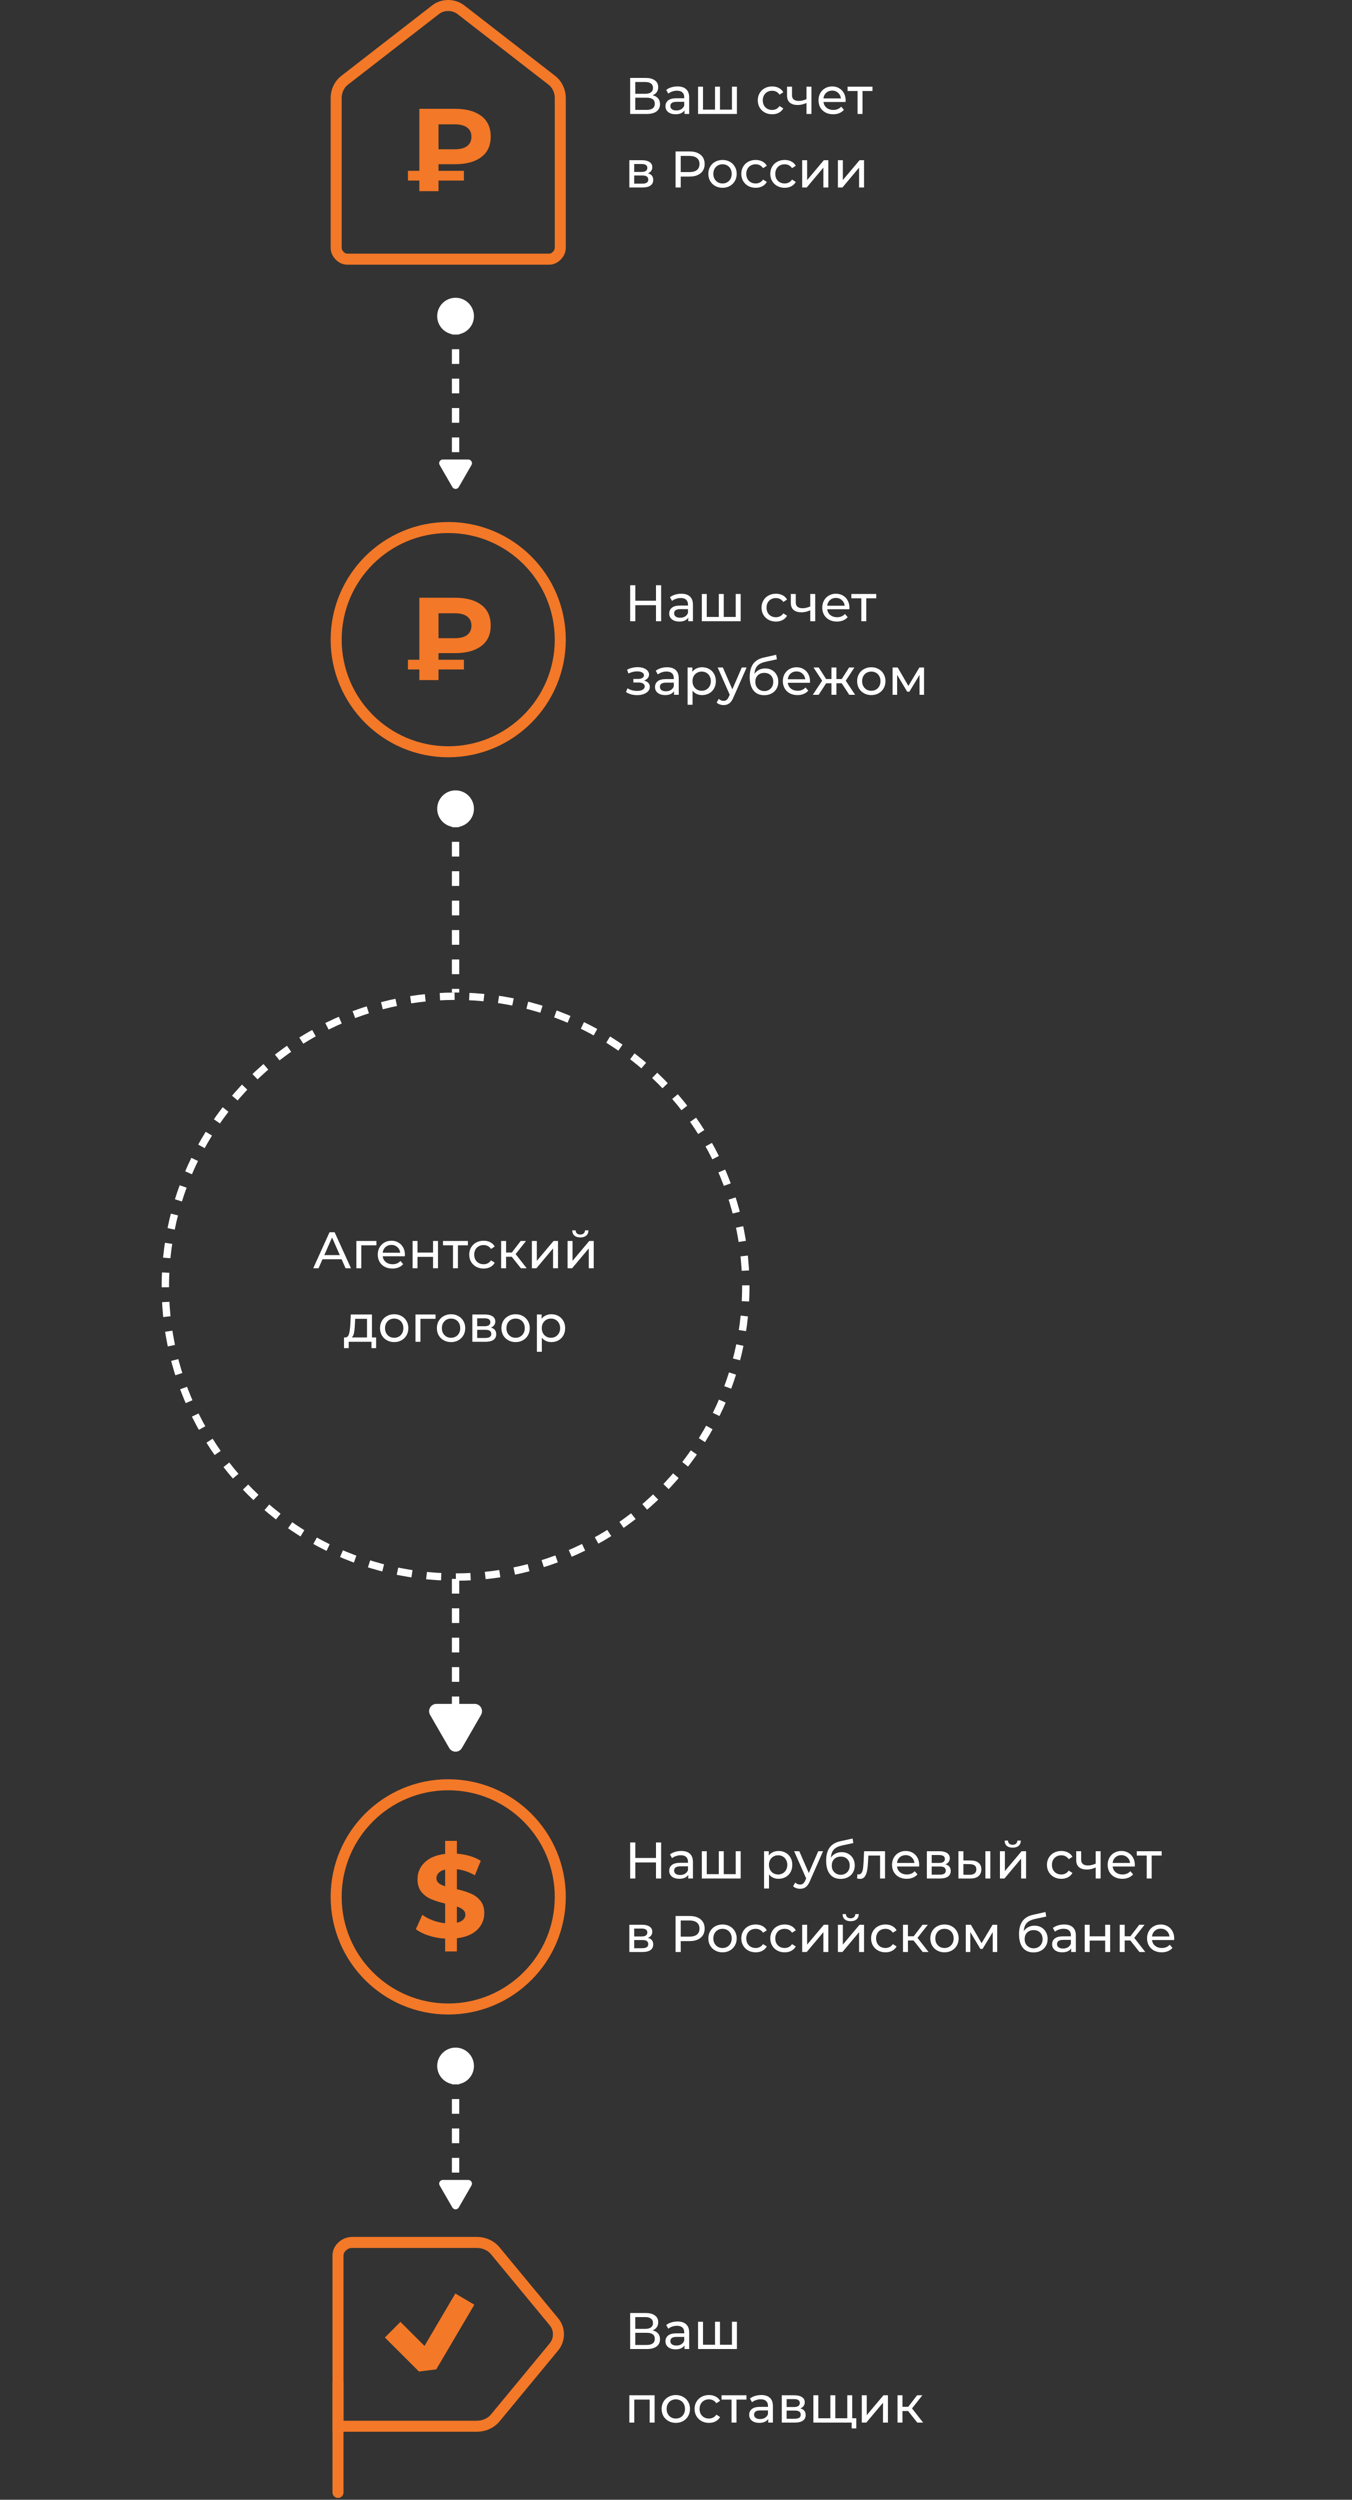 <svg width="368" height="680" viewBox="0 0 368 680" fill="none" xmlns="http://www.w3.org/2000/svg">
<rect x="0" y="0" width="368" height="680" fill="#333333" stroke="none"/>
<path d="M119.358 177.672V179.464H126.27V182.12H119.358V185H114.142V182.12H111.038V179.464H114.142V162.6H123.838C126.889 162.6 129.267 163.24 130.974 164.52C132.702 165.8 133.566 167.677 133.566 170.152C133.566 172.605 132.702 174.472 130.974 175.752C129.267 177.032 126.889 177.672 123.838 177.672H119.358ZM128.318 170.184C128.318 169.096 127.923 168.264 127.134 167.688C126.366 167.112 125.257 166.824 123.806 166.824H119.358V173.608H123.806C125.257 173.608 126.366 173.32 127.134 172.744C127.923 172.147 128.318 171.293 128.318 170.184Z" fill="#F37827"/>
<circle cx="122" cy="174" r="30.5" stroke="#F37827" stroke-width="3"/>
<path d="M179.954 159.2V169H178.554V164.632H172.926V169H171.526V159.2H172.926V163.414H178.554V159.2H179.954ZM185.432 161.51C186.459 161.51 187.243 161.762 187.784 162.266C188.335 162.77 188.61 163.521 188.61 164.52V169H187.336V168.02C187.112 168.365 186.79 168.631 186.37 168.818C185.96 168.995 185.47 169.084 184.9 169.084C184.07 169.084 183.402 168.883 182.898 168.482C182.404 168.081 182.156 167.553 182.156 166.9C182.156 166.247 182.394 165.724 182.87 165.332C183.346 164.931 184.102 164.73 185.138 164.73H187.266V164.464C187.266 163.885 187.098 163.442 186.762 163.134C186.426 162.826 185.932 162.672 185.278 162.672C184.84 162.672 184.41 162.747 183.99 162.896C183.57 163.036 183.216 163.227 182.926 163.47L182.366 162.462C182.749 162.154 183.206 161.921 183.738 161.762C184.27 161.594 184.835 161.51 185.432 161.51ZM185.124 168.048C185.638 168.048 186.081 167.936 186.454 167.712C186.828 167.479 187.098 167.152 187.266 166.732V165.696H185.194C184.056 165.696 183.486 166.079 183.486 166.844C183.486 167.217 183.631 167.511 183.92 167.726C184.21 167.941 184.611 168.048 185.124 168.048ZM201.601 161.58V169H191.031V161.58H192.375V167.824H195.651V161.58H196.995V167.824H200.257V161.58H201.601ZM211.204 169.084C210.448 169.084 209.771 168.921 209.174 168.594C208.586 168.267 208.124 167.819 207.788 167.25C207.452 166.671 207.284 166.018 207.284 165.29C207.284 164.562 207.452 163.913 207.788 163.344C208.124 162.765 208.586 162.317 209.174 162C209.771 161.673 210.448 161.51 211.204 161.51C211.876 161.51 212.473 161.645 212.996 161.916C213.528 162.187 213.939 162.579 214.228 163.092L213.206 163.75C212.973 163.395 212.683 163.129 212.338 162.952C211.993 162.775 211.61 162.686 211.19 162.686C210.705 162.686 210.266 162.793 209.874 163.008C209.491 163.223 209.188 163.531 208.964 163.932C208.749 164.324 208.642 164.777 208.642 165.29C208.642 165.813 208.749 166.275 208.964 166.676C209.188 167.068 209.491 167.371 209.874 167.586C210.266 167.801 210.705 167.908 211.19 167.908C211.61 167.908 211.993 167.819 212.338 167.642C212.683 167.465 212.973 167.199 213.206 166.844L214.228 167.488C213.939 168.001 213.528 168.398 212.996 168.678C212.473 168.949 211.876 169.084 211.204 169.084ZM221.89 161.58V169H220.546V166.004C219.743 166.377 218.945 166.564 218.152 166.564C217.228 166.564 216.514 166.349 216.01 165.92C215.506 165.491 215.254 164.847 215.254 163.988V161.58H216.598V163.904C216.598 164.417 216.757 164.805 217.074 165.066C217.401 165.327 217.853 165.458 218.432 165.458C219.085 165.458 219.79 165.295 220.546 164.968V161.58H221.89ZM231.205 165.332C231.205 165.435 231.196 165.57 231.177 165.738H225.157C225.241 166.391 225.526 166.919 226.011 167.32C226.506 167.712 227.117 167.908 227.845 167.908C228.732 167.908 229.446 167.609 229.987 167.012L230.729 167.88C230.393 168.272 229.973 168.571 229.469 168.776C228.975 168.981 228.419 169.084 227.803 169.084C227.019 169.084 226.324 168.925 225.717 168.608C225.111 168.281 224.639 167.829 224.303 167.25C223.977 166.671 223.813 166.018 223.813 165.29C223.813 164.571 223.972 163.923 224.289 163.344C224.616 162.765 225.059 162.317 225.619 162C226.189 161.673 226.828 161.51 227.537 161.51C228.247 161.51 228.877 161.673 229.427 162C229.987 162.317 230.421 162.765 230.729 163.344C231.047 163.923 231.205 164.585 231.205 165.332ZM227.537 162.644C226.893 162.644 226.352 162.84 225.913 163.232C225.484 163.624 225.232 164.137 225.157 164.772H229.917C229.843 164.147 229.586 163.638 229.147 163.246C228.718 162.845 228.181 162.644 227.537 162.644ZM238.506 162.756H235.79V169H234.446V162.756H231.73V161.58H238.506V162.756ZM175.32 185.136C175.815 185.267 176.197 185.477 176.468 185.766C176.739 186.055 176.874 186.415 176.874 186.844C176.874 187.283 176.725 187.675 176.426 188.02C176.127 188.356 175.712 188.622 175.18 188.818C174.657 189.005 174.069 189.098 173.416 189.098C172.865 189.098 172.324 189.028 171.792 188.888C171.269 188.739 170.803 188.529 170.392 188.258L170.798 187.236C171.153 187.46 171.559 187.637 172.016 187.768C172.473 187.889 172.935 187.95 173.402 187.95C174.037 187.95 174.541 187.843 174.914 187.628C175.297 187.404 175.488 187.105 175.488 186.732C175.488 186.387 175.334 186.121 175.026 185.934C174.727 185.747 174.303 185.654 173.752 185.654H172.394V184.688H173.654C174.158 184.688 174.555 184.599 174.844 184.422C175.133 184.245 175.278 184.002 175.278 183.694C175.278 183.358 175.105 183.097 174.76 182.91C174.424 182.723 173.967 182.63 173.388 182.63C172.651 182.63 171.871 182.821 171.05 183.204L170.686 182.168C171.591 181.711 172.539 181.482 173.528 181.482C174.125 181.482 174.662 181.566 175.138 181.734C175.614 181.902 175.987 182.14 176.258 182.448C176.529 182.756 176.664 183.106 176.664 183.498C176.664 183.862 176.543 184.189 176.3 184.478C176.057 184.767 175.731 184.987 175.32 185.136ZM181.563 181.51C182.59 181.51 183.374 181.762 183.915 182.266C184.466 182.77 184.741 183.521 184.741 184.52V189H183.467V188.02C183.243 188.365 182.921 188.631 182.501 188.818C182.091 188.995 181.601 189.084 181.031 189.084C180.201 189.084 179.533 188.883 179.029 188.482C178.535 188.081 178.287 187.553 178.287 186.9C178.287 186.247 178.525 185.724 179.001 185.332C179.477 184.931 180.233 184.73 181.269 184.73H183.397V184.464C183.397 183.885 183.229 183.442 182.893 183.134C182.557 182.826 182.063 182.672 181.409 182.672C180.971 182.672 180.541 182.747 180.121 182.896C179.701 183.036 179.347 183.227 179.057 183.47L178.497 182.462C178.88 182.154 179.337 181.921 179.869 181.762C180.401 181.594 180.966 181.51 181.563 181.51ZM181.255 188.048C181.769 188.048 182.212 187.936 182.585 187.712C182.959 187.479 183.229 187.152 183.397 186.732V185.696H181.325C180.187 185.696 179.617 186.079 179.617 186.844C179.617 187.217 179.762 187.511 180.051 187.726C180.341 187.941 180.742 188.048 181.255 188.048ZM191.095 181.51C191.814 181.51 192.458 181.669 193.027 181.986C193.597 182.303 194.04 182.747 194.357 183.316C194.684 183.885 194.847 184.543 194.847 185.29C194.847 186.037 194.684 186.699 194.357 187.278C194.04 187.847 193.597 188.291 193.027 188.608C192.458 188.925 191.814 189.084 191.095 189.084C190.563 189.084 190.073 188.981 189.625 188.776C189.187 188.571 188.813 188.272 188.505 187.88V191.716H187.161V181.58H188.449V182.756C188.748 182.345 189.126 182.037 189.583 181.832C190.041 181.617 190.545 181.51 191.095 181.51ZM190.983 187.908C191.459 187.908 191.884 187.801 192.257 187.586C192.64 187.362 192.939 187.054 193.153 186.662C193.377 186.261 193.489 185.803 193.489 185.29C193.489 184.777 193.377 184.324 193.153 183.932C192.939 183.531 192.64 183.223 192.257 183.008C191.884 182.793 191.459 182.686 190.983 182.686C190.517 182.686 190.092 182.798 189.709 183.022C189.336 183.237 189.037 183.54 188.813 183.932C188.599 184.324 188.491 184.777 188.491 185.29C188.491 185.803 188.599 186.261 188.813 186.662C189.028 187.054 189.327 187.362 189.709 187.586C190.092 187.801 190.517 187.908 190.983 187.908ZM203.217 181.58L199.619 189.742C199.302 190.498 198.928 191.03 198.499 191.338C198.079 191.646 197.57 191.8 196.973 191.8C196.609 191.8 196.254 191.739 195.909 191.618C195.573 191.506 195.293 191.338 195.069 191.114L195.643 190.106C196.026 190.47 196.469 190.652 196.973 190.652C197.3 190.652 197.57 190.563 197.785 190.386C198.009 190.218 198.21 189.924 198.387 189.504L198.625 188.986L195.349 181.58H196.749L199.339 187.516L201.901 181.58H203.217ZM208.277 181.832C208.968 181.832 209.584 181.986 210.125 182.294C210.667 182.602 211.087 183.031 211.385 183.582C211.693 184.123 211.847 184.744 211.847 185.444C211.847 186.163 211.684 186.802 211.357 187.362C211.04 187.913 210.587 188.342 209.999 188.65C209.421 188.958 208.758 189.112 208.011 189.112C206.751 189.112 205.776 188.683 205.085 187.824C204.404 186.956 204.063 185.738 204.063 184.17C204.063 182.649 204.376 181.459 205.001 180.6C205.627 179.732 206.583 179.158 207.871 178.878L211.259 178.122L211.455 179.354L208.333 180.026C207.363 180.241 206.639 180.605 206.163 181.118C205.687 181.631 205.417 182.369 205.351 183.33C205.669 182.854 206.079 182.485 206.583 182.224C207.087 181.963 207.652 181.832 208.277 181.832ZM208.039 187.992C208.515 187.992 208.935 187.885 209.299 187.67C209.673 187.455 209.962 187.161 210.167 186.788C210.373 186.405 210.475 185.971 210.475 185.486C210.475 184.749 210.251 184.156 209.803 183.708C209.355 183.26 208.767 183.036 208.039 183.036C207.311 183.036 206.719 183.26 206.261 183.708C205.813 184.156 205.589 184.749 205.589 185.486C205.589 185.971 205.692 186.405 205.897 186.788C206.112 187.161 206.406 187.455 206.779 187.67C207.153 187.885 207.573 187.992 208.039 187.992ZM220.473 185.332C220.473 185.435 220.464 185.57 220.445 185.738H214.425C214.509 186.391 214.794 186.919 215.279 187.32C215.774 187.712 216.385 187.908 217.113 187.908C218 187.908 218.714 187.609 219.255 187.012L219.997 187.88C219.661 188.272 219.241 188.571 218.737 188.776C218.242 188.981 217.687 189.084 217.071 189.084C216.287 189.084 215.592 188.925 214.985 188.608C214.378 188.281 213.907 187.829 213.571 187.25C213.244 186.671 213.081 186.018 213.081 185.29C213.081 184.571 213.24 183.923 213.557 183.344C213.884 182.765 214.327 182.317 214.887 182C215.456 181.673 216.096 181.51 216.805 181.51C217.514 181.51 218.144 181.673 218.695 182C219.255 182.317 219.689 182.765 219.997 183.344C220.314 183.923 220.473 184.585 220.473 185.332ZM216.805 182.644C216.161 182.644 215.62 182.84 215.181 183.232C214.752 183.624 214.5 184.137 214.425 184.772H219.185C219.11 184.147 218.854 183.638 218.415 183.246C217.986 182.845 217.449 182.644 216.805 182.644ZM229.101 185.864H227.659V189H226.315V185.864H224.873L222.829 189H221.233L223.781 185.164L221.429 181.58H222.857L224.859 184.716H226.315V181.58H227.659V184.716H229.115L231.117 181.58H232.559L230.207 185.178L232.755 189H231.159L229.101 185.864ZM237.166 189.084C236.428 189.084 235.766 188.921 235.178 188.594C234.59 188.267 234.128 187.819 233.792 187.25C233.465 186.671 233.302 186.018 233.302 185.29C233.302 184.562 233.465 183.913 233.792 183.344C234.128 182.765 234.59 182.317 235.178 182C235.766 181.673 236.428 181.51 237.166 181.51C237.903 181.51 238.561 181.673 239.14 182C239.728 182.317 240.185 182.765 240.512 183.344C240.848 183.913 241.016 184.562 241.016 185.29C241.016 186.018 240.848 186.671 240.512 187.25C240.185 187.819 239.728 188.267 239.14 188.594C238.561 188.921 237.903 189.084 237.166 189.084ZM237.166 187.908C237.642 187.908 238.066 187.801 238.44 187.586C238.822 187.362 239.121 187.054 239.336 186.662C239.55 186.261 239.658 185.803 239.658 185.29C239.658 184.777 239.55 184.324 239.336 183.932C239.121 183.531 238.822 183.223 238.44 183.008C238.066 182.793 237.642 182.686 237.166 182.686C236.69 182.686 236.26 182.793 235.878 183.008C235.504 183.223 235.206 183.531 234.982 183.932C234.767 184.324 234.66 184.777 234.66 185.29C234.66 185.803 234.767 186.261 234.982 186.662C235.206 187.054 235.504 187.362 235.878 187.586C236.26 187.801 236.69 187.908 237.166 187.908ZM251.51 181.58V189H250.292V183.582L247.52 188.16H246.932L244.188 183.568V189H242.956V181.58H244.342L247.254 186.592L250.25 181.58H251.51Z" fill="white"/>
<path d="M131.817 520.44C131.817 522.189 131.177 523.693 129.897 524.952C128.617 526.189 126.772 526.957 124.361 527.256V530.84H121.161V527.352C119.582 527.267 118.078 526.989 116.649 526.52C115.22 526.051 114.068 525.475 113.193 524.792L114.953 520.888C115.764 521.485 116.713 521.987 117.801 522.392C118.889 522.797 120.009 523.053 121.161 523.16V517.816C119.646 517.453 118.366 517.048 117.321 516.6C116.276 516.152 115.401 515.501 114.697 514.648C113.993 513.773 113.641 512.621 113.641 511.192C113.641 509.421 114.281 507.907 115.561 506.648C116.862 505.368 118.729 504.589 121.161 504.312V500.76H124.361V504.248C126.985 504.461 129.15 505.112 130.857 506.2L129.257 510.136C127.657 509.219 126.025 508.664 124.361 508.472V513.912C125.854 514.253 127.113 514.648 128.137 515.096C129.182 515.523 130.057 516.173 130.761 517.048C131.465 517.901 131.817 519.032 131.817 520.44ZM118.793 510.936C118.793 511.469 118.996 511.907 119.401 512.248C119.806 512.589 120.393 512.877 121.161 513.112V508.568C120.35 508.76 119.753 509.069 119.369 509.496C118.985 509.901 118.793 510.381 118.793 510.936ZM124.361 523.032C125.129 522.861 125.705 522.584 126.089 522.2C126.473 521.816 126.665 521.357 126.665 520.824C126.665 520.291 126.462 519.853 126.057 519.512C125.673 519.171 125.108 518.872 124.361 518.616V523.032Z" fill="#F37827"/>
<circle cx="122" cy="516" r="30.5" stroke="#F37827" stroke-width="3"/>
<path d="M179.954 501.2V511H178.554V506.632H172.926V511H171.526V501.2H172.926V505.414H178.554V501.2H179.954ZM185.432 503.51C186.459 503.51 187.243 503.762 187.784 504.266C188.335 504.77 188.61 505.521 188.61 506.52V511H187.336V510.02C187.112 510.365 186.79 510.631 186.37 510.818C185.96 510.995 185.47 511.084 184.9 511.084C184.07 511.084 183.402 510.883 182.898 510.482C182.404 510.081 182.156 509.553 182.156 508.9C182.156 508.247 182.394 507.724 182.87 507.332C183.346 506.931 184.102 506.73 185.138 506.73H187.266V506.464C187.266 505.885 187.098 505.442 186.762 505.134C186.426 504.826 185.932 504.672 185.278 504.672C184.84 504.672 184.41 504.747 183.99 504.896C183.57 505.036 183.216 505.227 182.926 505.47L182.366 504.462C182.749 504.154 183.206 503.921 183.738 503.762C184.27 503.594 184.835 503.51 185.432 503.51ZM185.124 510.048C185.638 510.048 186.081 509.936 186.454 509.712C186.828 509.479 187.098 509.152 187.266 508.732V507.696H185.194C184.056 507.696 183.486 508.079 183.486 508.844C183.486 509.217 183.631 509.511 183.92 509.726C184.21 509.941 184.611 510.048 185.124 510.048ZM201.601 503.58V511H191.031V503.58H192.375V509.824H195.651V503.58H196.995V509.824H200.257V503.58H201.601ZM211.904 503.51C212.623 503.51 213.267 503.669 213.836 503.986C214.405 504.303 214.849 504.747 215.166 505.316C215.493 505.885 215.656 506.543 215.656 507.29C215.656 508.037 215.493 508.699 215.166 509.278C214.849 509.847 214.405 510.291 213.836 510.608C213.267 510.925 212.623 511.084 211.904 511.084C211.372 511.084 210.882 510.981 210.434 510.776C209.995 510.571 209.622 510.272 209.314 509.88V513.716H207.97V503.58H209.258V504.756C209.557 504.345 209.935 504.037 210.392 503.832C210.849 503.617 211.353 503.51 211.904 503.51ZM211.792 509.908C212.268 509.908 212.693 509.801 213.066 509.586C213.449 509.362 213.747 509.054 213.962 508.662C214.186 508.261 214.298 507.803 214.298 507.29C214.298 506.777 214.186 506.324 213.962 505.932C213.747 505.531 213.449 505.223 213.066 505.008C212.693 504.793 212.268 504.686 211.792 504.686C211.325 504.686 210.901 504.798 210.518 505.022C210.145 505.237 209.846 505.54 209.622 505.932C209.407 506.324 209.3 506.777 209.3 507.29C209.3 507.803 209.407 508.261 209.622 508.662C209.837 509.054 210.135 509.362 210.518 509.586C210.901 509.801 211.325 509.908 211.792 509.908ZM224.026 503.58L220.428 511.742C220.11 512.498 219.737 513.03 219.308 513.338C218.888 513.646 218.379 513.8 217.782 513.8C217.418 513.8 217.063 513.739 216.718 513.618C216.382 513.506 216.102 513.338 215.878 513.114L216.452 512.106C216.834 512.47 217.278 512.652 217.782 512.652C218.108 512.652 218.379 512.563 218.594 512.386C218.818 512.218 219.018 511.924 219.196 511.504L219.434 510.986L216.158 503.58H217.558L220.148 509.516L222.71 503.58H224.026ZM229.086 503.832C229.777 503.832 230.393 503.986 230.934 504.294C231.475 504.602 231.895 505.031 232.194 505.582C232.502 506.123 232.656 506.744 232.656 507.444C232.656 508.163 232.493 508.802 232.166 509.362C231.849 509.913 231.396 510.342 230.808 510.65C230.229 510.958 229.567 511.112 228.82 511.112C227.56 511.112 226.585 510.683 225.894 509.824C225.213 508.956 224.872 507.738 224.872 506.17C224.872 504.649 225.185 503.459 225.81 502.6C226.435 501.732 227.392 501.158 228.68 500.878L232.068 500.122L232.264 501.354L229.142 502.026C228.171 502.241 227.448 502.605 226.972 503.118C226.496 503.631 226.225 504.369 226.16 505.33C226.477 504.854 226.888 504.485 227.392 504.224C227.896 503.963 228.461 503.832 229.086 503.832ZM228.848 509.992C229.324 509.992 229.744 509.885 230.108 509.67C230.481 509.455 230.771 509.161 230.976 508.788C231.181 508.405 231.284 507.971 231.284 507.486C231.284 506.749 231.06 506.156 230.612 505.708C230.164 505.26 229.576 505.036 228.848 505.036C228.12 505.036 227.527 505.26 227.07 505.708C226.622 506.156 226.398 506.749 226.398 507.486C226.398 507.971 226.501 508.405 226.706 508.788C226.921 509.161 227.215 509.455 227.588 509.67C227.961 509.885 228.381 509.992 228.848 509.992ZM240.891 503.58V511H239.547V504.756H236.355L236.271 506.408C236.224 507.407 236.135 508.242 236.005 508.914C235.874 509.577 235.659 510.109 235.361 510.51C235.062 510.911 234.647 511.112 234.115 511.112C233.872 511.112 233.597 511.07 233.289 510.986L233.373 509.852C233.494 509.88 233.606 509.894 233.709 509.894C234.082 509.894 234.362 509.731 234.549 509.404C234.735 509.077 234.857 508.69 234.913 508.242C234.969 507.794 235.02 507.155 235.067 506.324L235.193 503.58H240.891ZM250.196 507.332C250.196 507.435 250.186 507.57 250.168 507.738H244.148C244.232 508.391 244.516 508.919 245.002 509.32C245.496 509.712 246.108 509.908 246.836 509.908C247.722 509.908 248.436 509.609 248.978 509.012L249.72 509.88C249.384 510.272 248.964 510.571 248.46 510.776C247.965 510.981 247.41 511.084 246.794 511.084C246.01 511.084 245.314 510.925 244.708 510.608C244.101 510.281 243.63 509.829 243.294 509.25C242.967 508.671 242.804 508.018 242.804 507.29C242.804 506.571 242.962 505.923 243.28 505.344C243.606 504.765 244.05 504.317 244.61 504C245.179 503.673 245.818 503.51 246.528 503.51C247.237 503.51 247.867 503.673 248.418 504C248.978 504.317 249.412 504.765 249.72 505.344C250.037 505.923 250.196 506.585 250.196 507.332ZM246.528 504.644C245.884 504.644 245.342 504.84 244.904 505.232C244.474 505.624 244.222 506.137 244.148 506.772H248.908C248.833 506.147 248.576 505.638 248.138 505.246C247.708 504.845 247.172 504.644 246.528 504.644ZM257.335 507.15C258.296 507.393 258.777 507.995 258.777 508.956C258.777 509.609 258.529 510.113 258.035 510.468C257.549 510.823 256.821 511 255.851 511H252.281V503.58H255.725C256.602 503.58 257.288 503.748 257.783 504.084C258.277 504.411 258.525 504.877 258.525 505.484C258.525 505.876 258.417 506.217 258.203 506.506C257.997 506.786 257.708 507.001 257.335 507.15ZM253.597 506.772H255.613C256.126 506.772 256.513 506.679 256.775 506.492C257.045 506.305 257.181 506.035 257.181 505.68C257.181 504.971 256.658 504.616 255.613 504.616H253.597V506.772ZM255.753 509.964C256.313 509.964 256.733 509.875 257.013 509.698C257.293 509.521 257.433 509.245 257.433 508.872C257.433 508.489 257.302 508.205 257.041 508.018C256.789 507.831 256.387 507.738 255.837 507.738H253.597V509.964H255.753ZM264.226 506.1C265.159 506.109 265.873 506.324 266.368 506.744C266.863 507.164 267.11 507.757 267.11 508.522C267.11 509.325 266.839 509.945 266.298 510.384C265.766 510.813 265.001 511.023 264.002 511.014L260.88 511V503.58H262.224V506.086L264.226 506.1ZM268.216 503.58H269.56V511H268.216V503.58ZM263.904 509.992C264.511 510.001 264.968 509.88 265.276 509.628C265.593 509.376 265.752 509.003 265.752 508.508C265.752 508.023 265.598 507.668 265.29 507.444C264.982 507.22 264.52 507.103 263.904 507.094L262.224 507.066V509.978L263.904 509.992ZM272.173 503.58H273.517V508.984L278.067 503.58H279.285V511H277.941V505.596L273.405 511H272.173V503.58ZM275.645 502.614C274.954 502.614 274.418 502.451 274.035 502.124C273.652 501.788 273.456 501.307 273.447 500.682H274.357C274.366 501.027 274.483 501.307 274.707 501.522C274.94 501.727 275.248 501.83 275.631 501.83C276.014 501.83 276.322 501.727 276.555 501.522C276.788 501.307 276.91 501.027 276.919 500.682H277.857C277.848 501.307 277.647 501.788 277.255 502.124C276.863 502.451 276.326 502.614 275.645 502.614ZM288.888 511.084C288.132 511.084 287.455 510.921 286.858 510.594C286.27 510.267 285.808 509.819 285.472 509.25C285.136 508.671 284.968 508.018 284.968 507.29C284.968 506.562 285.136 505.913 285.472 505.344C285.808 504.765 286.27 504.317 286.858 504C287.455 503.673 288.132 503.51 288.888 503.51C289.56 503.51 290.157 503.645 290.68 503.916C291.212 504.187 291.622 504.579 291.912 505.092L290.89 505.75C290.656 505.395 290.367 505.129 290.022 504.952C289.676 504.775 289.294 504.686 288.874 504.686C288.388 504.686 287.95 504.793 287.558 505.008C287.175 505.223 286.872 505.531 286.648 505.932C286.433 506.324 286.326 506.777 286.326 507.29C286.326 507.813 286.433 508.275 286.648 508.676C286.872 509.068 287.175 509.371 287.558 509.586C287.95 509.801 288.388 509.908 288.874 509.908C289.294 509.908 289.676 509.819 290.022 509.642C290.367 509.465 290.656 509.199 290.89 508.844L291.912 509.488C291.622 510.001 291.212 510.398 290.68 510.678C290.157 510.949 289.56 511.084 288.888 511.084ZM299.574 503.58V511H298.23V508.004C297.427 508.377 296.629 508.564 295.836 508.564C294.912 508.564 294.198 508.349 293.694 507.92C293.19 507.491 292.938 506.847 292.938 505.988V503.58H294.282V505.904C294.282 506.417 294.44 506.805 294.758 507.066C295.084 507.327 295.537 507.458 296.116 507.458C296.769 507.458 297.474 507.295 298.23 506.968V503.58H299.574ZM308.889 507.332C308.889 507.435 308.88 507.57 308.861 507.738H302.841C302.925 508.391 303.21 508.919 303.695 509.32C304.19 509.712 304.801 509.908 305.529 509.908C306.416 509.908 307.13 509.609 307.671 509.012L308.413 509.88C308.077 510.272 307.657 510.571 307.153 510.776C306.658 510.981 306.103 511.084 305.487 511.084C304.703 511.084 304.008 510.925 303.401 510.608C302.794 510.281 302.323 509.829 301.987 509.25C301.66 508.671 301.497 508.018 301.497 507.29C301.497 506.571 301.656 505.923 301.973 505.344C302.3 504.765 302.743 504.317 303.303 504C303.872 503.673 304.512 503.51 305.221 503.51C305.93 503.51 306.56 503.673 307.111 504C307.671 504.317 308.105 504.765 308.413 505.344C308.73 505.923 308.889 506.585 308.889 507.332ZM305.221 504.644C304.577 504.644 304.036 504.84 303.597 505.232C303.168 505.624 302.916 506.137 302.841 506.772H307.601C307.526 506.147 307.27 505.638 306.831 505.246C306.402 504.845 305.865 504.644 305.221 504.644ZM316.189 504.756H313.473V511H312.129V504.756H309.413V503.58H316.189V504.756ZM176.356 527.15C177.317 527.393 177.798 527.995 177.798 528.956C177.798 529.609 177.551 530.113 177.056 530.468C176.571 530.823 175.843 531 174.872 531H171.302V523.58H174.746C175.623 523.58 176.309 523.748 176.804 524.084C177.299 524.411 177.546 524.877 177.546 525.484C177.546 525.876 177.439 526.217 177.224 526.506C177.019 526.786 176.729 527.001 176.356 527.15ZM172.618 526.772H174.634C175.147 526.772 175.535 526.679 175.796 526.492C176.067 526.305 176.202 526.035 176.202 525.68C176.202 524.971 175.679 524.616 174.634 524.616H172.618V526.772ZM174.774 529.964C175.334 529.964 175.754 529.875 176.034 529.698C176.314 529.521 176.454 529.245 176.454 528.872C176.454 528.489 176.323 528.205 176.062 528.018C175.81 527.831 175.409 527.738 174.858 527.738H172.618V529.964H174.774ZM187.707 521.2C188.977 521.2 189.975 521.503 190.703 522.11C191.431 522.717 191.795 523.552 191.795 524.616C191.795 525.68 191.431 526.515 190.703 527.122C189.975 527.729 188.977 528.032 187.707 528.032H185.285V531H183.885V521.2H187.707ZM187.665 526.814C188.552 526.814 189.229 526.627 189.695 526.254C190.162 525.871 190.395 525.325 190.395 524.616C190.395 523.907 190.162 523.365 189.695 522.992C189.229 522.609 188.552 522.418 187.665 522.418H185.285V526.814H187.665ZM196.669 531.084C195.932 531.084 195.269 530.921 194.681 530.594C194.093 530.267 193.631 529.819 193.295 529.25C192.969 528.671 192.805 528.018 192.805 527.29C192.805 526.562 192.969 525.913 193.295 525.344C193.631 524.765 194.093 524.317 194.681 524C195.269 523.673 195.932 523.51 196.669 523.51C197.407 523.51 198.065 523.673 198.643 524C199.231 524.317 199.689 524.765 200.015 525.344C200.351 525.913 200.519 526.562 200.519 527.29C200.519 528.018 200.351 528.671 200.015 529.25C199.689 529.819 199.231 530.267 198.643 530.594C198.065 530.921 197.407 531.084 196.669 531.084ZM196.669 529.908C197.145 529.908 197.57 529.801 197.943 529.586C198.326 529.362 198.625 529.054 198.839 528.662C199.054 528.261 199.161 527.803 199.161 527.29C199.161 526.777 199.054 526.324 198.839 525.932C198.625 525.531 198.326 525.223 197.943 525.008C197.57 524.793 197.145 524.686 196.669 524.686C196.193 524.686 195.764 524.793 195.381 525.008C195.008 525.223 194.709 525.531 194.485 525.932C194.271 526.324 194.163 526.777 194.163 527.29C194.163 527.803 194.271 528.261 194.485 528.662C194.709 529.054 195.008 529.362 195.381 529.586C195.764 529.801 196.193 529.908 196.669 529.908ZM205.694 531.084C204.938 531.084 204.262 530.921 203.664 530.594C203.076 530.267 202.614 529.819 202.278 529.25C201.942 528.671 201.774 528.018 201.774 527.29C201.774 526.562 201.942 525.913 202.278 525.344C202.614 524.765 203.076 524.317 203.664 524C204.262 523.673 204.938 523.51 205.694 523.51C206.366 523.51 206.964 523.645 207.486 523.916C208.018 524.187 208.429 524.579 208.718 525.092L207.696 525.75C207.463 525.395 207.174 525.129 206.828 524.952C206.483 524.775 206.1 524.686 205.68 524.686C205.195 524.686 204.756 524.793 204.364 525.008C203.982 525.223 203.678 525.531 203.454 525.932C203.24 526.324 203.132 526.777 203.132 527.29C203.132 527.813 203.24 528.275 203.454 528.676C203.678 529.068 203.982 529.371 204.364 529.586C204.756 529.801 205.195 529.908 205.68 529.908C206.1 529.908 206.483 529.819 206.828 529.642C207.174 529.465 207.463 529.199 207.696 528.844L208.718 529.488C208.429 530.001 208.018 530.398 207.486 530.678C206.964 530.949 206.366 531.084 205.694 531.084ZM213.583 531.084C212.827 531.084 212.15 530.921 211.553 530.594C210.965 530.267 210.503 529.819 210.167 529.25C209.831 528.671 209.663 528.018 209.663 527.29C209.663 526.562 209.831 525.913 210.167 525.344C210.503 524.765 210.965 524.317 211.553 524C212.15 523.673 212.827 523.51 213.583 523.51C214.255 523.51 214.852 523.645 215.375 523.916C215.907 524.187 216.318 524.579 216.607 525.092L215.585 525.75C215.352 525.395 215.062 525.129 214.717 524.952C214.372 524.775 213.989 524.686 213.569 524.686C213.084 524.686 212.645 524.793 212.253 525.008C211.87 525.223 211.567 525.531 211.343 525.932C211.128 526.324 211.021 526.777 211.021 527.29C211.021 527.813 211.128 528.275 211.343 528.676C211.567 529.068 211.87 529.371 212.253 529.586C212.645 529.801 213.084 529.908 213.569 529.908C213.989 529.908 214.372 529.819 214.717 529.642C215.062 529.465 215.352 529.199 215.585 528.844L216.607 529.488C216.318 530.001 215.907 530.398 215.375 530.678C214.852 530.949 214.255 531.084 213.583 531.084ZM218.347 523.58H219.691V528.984L224.241 523.58H225.459V531H224.115V525.596L219.579 531H218.347V523.58ZM228.068 523.58H229.412V528.984L233.962 523.58H235.18V531H233.836V525.596L229.3 531H228.068V523.58ZM231.54 522.614C230.849 522.614 230.312 522.451 229.93 522.124C229.547 521.788 229.351 521.307 229.342 520.682H230.252C230.261 521.027 230.378 521.307 230.602 521.522C230.835 521.727 231.143 521.83 231.526 521.83C231.908 521.83 232.216 521.727 232.45 521.522C232.683 521.307 232.804 521.027 232.814 520.682H233.752C233.742 521.307 233.542 521.788 233.15 522.124C232.758 522.451 232.221 522.614 231.54 522.614ZM241.022 531.084C240.266 531.084 239.59 530.921 238.992 530.594C238.404 530.267 237.942 529.819 237.606 529.25C237.27 528.671 237.102 528.018 237.102 527.29C237.102 526.562 237.27 525.913 237.606 525.344C237.942 524.765 238.404 524.317 238.992 524C239.59 523.673 240.266 523.51 241.022 523.51C241.694 523.51 242.292 523.645 242.814 523.916C243.346 524.187 243.757 524.579 244.046 525.092L243.024 525.75C242.791 525.395 242.502 525.129 242.156 524.952C241.811 524.775 241.428 524.686 241.008 524.686C240.523 524.686 240.084 524.793 239.692 525.008C239.31 525.223 239.006 525.531 238.782 525.932C238.568 526.324 238.46 526.777 238.46 527.29C238.46 527.813 238.568 528.275 238.782 528.676C239.006 529.068 239.31 529.371 239.692 529.586C240.084 529.801 240.523 529.908 241.008 529.908C241.428 529.908 241.811 529.819 242.156 529.642C242.502 529.465 242.791 529.199 243.024 528.844L244.046 529.488C243.757 530.001 243.346 530.398 242.814 530.678C242.292 530.949 241.694 531.084 241.022 531.084ZM248.67 527.864H247.13V531H245.786V523.58H247.13V526.716H248.698L251.106 523.58H252.548L249.734 527.15L252.744 531H251.162L248.67 527.864ZM257.085 531.084C256.348 531.084 255.685 530.921 255.097 530.594C254.509 530.267 254.047 529.819 253.711 529.25C253.385 528.671 253.221 528.018 253.221 527.29C253.221 526.562 253.385 525.913 253.711 525.344C254.047 524.765 254.509 524.317 255.097 524C255.685 523.673 256.348 523.51 257.085 523.51C257.823 523.51 258.481 523.673 259.059 524C259.647 524.317 260.105 524.765 260.431 525.344C260.767 525.913 260.935 526.562 260.935 527.29C260.935 528.018 260.767 528.671 260.431 529.25C260.105 529.819 259.647 530.267 259.059 530.594C258.481 530.921 257.823 531.084 257.085 531.084ZM257.085 529.908C257.561 529.908 257.986 529.801 258.359 529.586C258.742 529.362 259.041 529.054 259.255 528.662C259.47 528.261 259.577 527.803 259.577 527.29C259.577 526.777 259.47 526.324 259.255 525.932C259.041 525.531 258.742 525.223 258.359 525.008C257.986 524.793 257.561 524.686 257.085 524.686C256.609 524.686 256.18 524.793 255.797 525.008C255.424 525.223 255.125 525.531 254.901 525.932C254.687 526.324 254.579 526.777 254.579 527.29C254.579 527.803 254.687 528.261 254.901 528.662C255.125 529.054 255.424 529.362 255.797 529.586C256.18 529.801 256.609 529.908 257.085 529.908ZM271.43 523.58V531H270.212V525.582L267.44 530.16H266.852L264.108 525.568V531H262.876V523.58H264.262L267.174 528.592L270.17 523.58H271.43ZM281.586 523.832C282.277 523.832 282.893 523.986 283.434 524.294C283.975 524.602 284.395 525.031 284.694 525.582C285.002 526.123 285.156 526.744 285.156 527.444C285.156 528.163 284.993 528.802 284.666 529.362C284.349 529.913 283.896 530.342 283.308 530.65C282.729 530.958 282.067 531.112 281.32 531.112C280.06 531.112 279.085 530.683 278.394 529.824C277.713 528.956 277.372 527.738 277.372 526.17C277.372 524.649 277.685 523.459 278.31 522.6C278.935 521.732 279.892 521.158 281.18 520.878L284.568 520.122L284.764 521.354L281.642 522.026C280.671 522.241 279.948 522.605 279.472 523.118C278.996 523.631 278.725 524.369 278.66 525.33C278.977 524.854 279.388 524.485 279.892 524.224C280.396 523.963 280.961 523.832 281.586 523.832ZM281.348 529.992C281.824 529.992 282.244 529.885 282.608 529.67C282.981 529.455 283.271 529.161 283.476 528.788C283.681 528.405 283.784 527.971 283.784 527.486C283.784 526.749 283.56 526.156 283.112 525.708C282.664 525.26 282.076 525.036 281.348 525.036C280.62 525.036 280.027 525.26 279.57 525.708C279.122 526.156 278.898 526.749 278.898 527.486C278.898 527.971 279.001 528.405 279.206 528.788C279.421 529.161 279.715 529.455 280.088 529.67C280.461 529.885 280.881 529.992 281.348 529.992ZM289.653 523.51C290.68 523.51 291.464 523.762 292.005 524.266C292.556 524.77 292.831 525.521 292.831 526.52V531H291.557V530.02C291.333 530.365 291.011 530.631 290.591 530.818C290.18 530.995 289.69 531.084 289.121 531.084C288.29 531.084 287.623 530.883 287.119 530.482C286.624 530.081 286.377 529.553 286.377 528.9C286.377 528.247 286.615 527.724 287.091 527.332C287.567 526.931 288.323 526.73 289.359 526.73H291.487V526.464C291.487 525.885 291.319 525.442 290.983 525.134C290.647 524.826 290.152 524.672 289.499 524.672C289.06 524.672 288.631 524.747 288.211 524.896C287.791 525.036 287.436 525.227 287.147 525.47L286.587 524.462C286.97 524.154 287.427 523.921 287.959 523.762C288.491 523.594 289.056 523.51 289.653 523.51ZM289.345 530.048C289.858 530.048 290.302 529.936 290.675 529.712C291.048 529.479 291.319 529.152 291.487 528.732V527.696H289.415C288.276 527.696 287.707 528.079 287.707 528.844C287.707 529.217 287.852 529.511 288.141 529.726C288.43 529.941 288.832 530.048 289.345 530.048ZM295.251 523.58H296.595V526.73H300.823V523.58H302.167V531H300.823V527.892H296.595V531H295.251V523.58ZM307.665 527.864H306.125V531H304.781V523.58H306.125V526.716H307.693L310.101 523.58H311.543L308.729 527.15L311.739 531H310.157L307.665 527.864ZM319.608 527.332C319.608 527.435 319.598 527.57 319.58 527.738H313.56C313.644 528.391 313.928 528.919 314.414 529.32C314.908 529.712 315.52 529.908 316.248 529.908C317.134 529.908 317.848 529.609 318.39 529.012L319.132 529.88C318.796 530.272 318.376 530.571 317.872 530.776C317.377 530.981 316.822 531.084 316.206 531.084C315.422 531.084 314.726 530.925 314.12 530.608C313.513 530.281 313.042 529.829 312.706 529.25C312.379 528.671 312.216 528.018 312.216 527.29C312.216 526.571 312.374 525.923 312.692 525.344C313.018 524.765 313.462 524.317 314.022 524C314.591 523.673 315.23 523.51 315.94 523.51C316.649 523.51 317.279 523.673 317.83 524C318.39 524.317 318.824 524.765 319.132 525.344C319.449 525.923 319.608 526.585 319.608 527.332ZM315.94 524.644C315.296 524.644 314.754 524.84 314.316 525.232C313.886 525.624 313.634 526.137 313.56 526.772H318.32C318.245 526.147 317.988 525.638 317.55 525.246C317.12 524.845 316.584 524.644 315.94 524.644Z" fill="white"/>
<path d="M151.864 23.895L151.867 23.9C152.29 24.764 152.5 25.672 152.5 26.642V67.32C152.5 68.165 152.21 68.887 151.56 69.552C150.911 70.217 150.222 70.5 149.429 70.5H133.959H110.046H94.571C93.778 70.5 93.089 70.217 92.44 69.552C91.79 68.887 91.5 68.165 91.5 67.32V26.642C91.5 25.672 91.71 24.764 92.133 23.9C92.557 23.034 93.13 22.34 93.855 21.795L93.864 21.788L93.872 21.782L118.489 2.697L118.494 2.693C119.516 1.894 120.662 1.5 121.986 1.5C123.31 1.5 124.468 1.894 125.512 2.698C125.513 2.699 125.513 2.699 125.514 2.7L150.128 21.777L150.137 21.784L150.147 21.791C150.873 22.336 151.444 23.029 151.864 23.895Z" stroke="#F37827" stroke-width="3"/>
<path d="M119.358 44.672V46.464H126.27V49.12H119.358V52H114.142V49.12H111.038V46.464H114.142V29.6H123.838C126.889 29.6 129.267 30.24 130.974 31.52C132.702 32.8 133.566 34.677 133.566 37.152C133.566 39.605 132.702 41.472 130.974 42.752C129.267 44.032 126.889 44.672 123.838 44.672H119.358ZM128.318 37.184C128.318 36.096 127.923 35.264 127.134 34.688C126.366 34.112 125.257 33.824 123.806 33.824H119.358V40.608H123.806C125.257 40.608 126.366 40.32 127.134 39.744C127.923 39.147 128.318 38.293 128.318 37.184Z" fill="#F37827"/>
<path d="M177.63 25.918C178.293 26.077 178.792 26.361 179.128 26.772C179.473 27.173 179.646 27.691 179.646 28.326C179.646 29.175 179.333 29.833 178.708 30.3C178.092 30.767 177.191 31 176.006 31H171.526V21.2H175.74C176.813 21.2 177.649 21.419 178.246 21.858C178.853 22.287 179.156 22.908 179.156 23.72C179.156 24.252 179.021 24.705 178.75 25.078C178.489 25.451 178.115 25.731 177.63 25.918ZM172.912 25.512H175.642C176.323 25.512 176.841 25.377 177.196 25.106C177.56 24.835 177.742 24.439 177.742 23.916C177.742 23.393 177.56 22.997 177.196 22.726C176.832 22.446 176.314 22.306 175.642 22.306H172.912V25.512ZM175.978 29.894C177.481 29.894 178.232 29.334 178.232 28.214C178.232 27.654 178.041 27.243 177.658 26.982C177.285 26.711 176.725 26.576 175.978 26.576H172.912V29.894H175.978ZM184.407 23.51C185.434 23.51 186.218 23.762 186.759 24.266C187.31 24.77 187.585 25.521 187.585 26.52V31H186.311V30.02C186.087 30.365 185.765 30.631 185.345 30.818C184.934 30.995 184.444 31.084 183.875 31.084C183.044 31.084 182.377 30.883 181.873 30.482C181.378 30.081 181.131 29.553 181.131 28.9C181.131 28.247 181.369 27.724 181.845 27.332C182.321 26.931 183.077 26.73 184.113 26.73H186.241V26.464C186.241 25.885 186.073 25.442 185.737 25.134C185.401 24.826 184.906 24.672 184.253 24.672C183.814 24.672 183.385 24.747 182.965 24.896C182.545 25.036 182.19 25.227 181.901 25.47L181.341 24.462C181.724 24.154 182.181 23.921 182.713 23.762C183.245 23.594 183.81 23.51 184.407 23.51ZM184.099 30.048C184.612 30.048 185.056 29.936 185.429 29.712C185.802 29.479 186.073 29.152 186.241 28.732V27.696H184.169C183.03 27.696 182.461 28.079 182.461 28.844C182.461 29.217 182.606 29.511 182.895 29.726C183.184 29.941 183.586 30.048 184.099 30.048ZM200.575 23.58V31H190.005V23.58H191.349V29.824H194.625V23.58H195.969V29.824H199.231V23.58H200.575ZM210.179 31.084C209.423 31.084 208.746 30.921 208.149 30.594C207.561 30.267 207.099 29.819 206.763 29.25C206.427 28.671 206.259 28.018 206.259 27.29C206.259 26.562 206.427 25.913 206.763 25.344C207.099 24.765 207.561 24.317 208.149 24C208.746 23.673 209.423 23.51 210.179 23.51C210.851 23.51 211.448 23.645 211.971 23.916C212.503 24.187 212.913 24.579 213.203 25.092L212.181 25.75C211.947 25.395 211.658 25.129 211.313 24.952C210.967 24.775 210.585 24.686 210.165 24.686C209.679 24.686 209.241 24.793 208.849 25.008C208.466 25.223 208.163 25.531 207.939 25.932C207.724 26.324 207.617 26.777 207.617 27.29C207.617 27.813 207.724 28.275 207.939 28.676C208.163 29.068 208.466 29.371 208.849 29.586C209.241 29.801 209.679 29.908 210.165 29.908C210.585 29.908 210.967 29.819 211.313 29.642C211.658 29.465 211.947 29.199 212.181 28.844L213.203 29.488C212.913 30.001 212.503 30.398 211.971 30.678C211.448 30.949 210.851 31.084 210.179 31.084ZM220.865 23.58V31H219.521V28.004C218.718 28.377 217.92 28.564 217.127 28.564C216.203 28.564 215.489 28.349 214.985 27.92C214.481 27.491 214.229 26.847 214.229 25.988V23.58H215.573V25.904C215.573 26.417 215.731 26.805 216.049 27.066C216.375 27.327 216.828 27.458 217.407 27.458C218.06 27.458 218.765 27.295 219.521 26.968V23.58H220.865ZM230.18 27.332C230.18 27.435 230.171 27.57 230.152 27.738H224.132C224.216 28.391 224.501 28.919 224.986 29.32C225.481 29.712 226.092 29.908 226.82 29.908C227.707 29.908 228.421 29.609 228.962 29.012L229.704 29.88C229.368 30.272 228.948 30.571 228.444 30.776C227.949 30.981 227.394 31.084 226.778 31.084C225.994 31.084 225.299 30.925 224.692 30.608C224.085 30.281 223.614 29.829 223.278 29.25C222.951 28.671 222.788 28.018 222.788 27.29C222.788 26.571 222.947 25.923 223.264 25.344C223.591 24.765 224.034 24.317 224.594 24C225.163 23.673 225.803 23.51 226.512 23.51C227.221 23.51 227.851 23.673 228.402 24C228.962 24.317 229.396 24.765 229.704 25.344C230.021 25.923 230.18 26.585 230.18 27.332ZM226.512 24.644C225.868 24.644 225.327 24.84 224.888 25.232C224.459 25.624 224.207 26.137 224.132 26.772H228.892C228.817 26.147 228.561 25.638 228.122 25.246C227.693 24.845 227.156 24.644 226.512 24.644ZM237.48 24.756H234.764V31H233.42V24.756H230.704V23.58H237.48V24.756ZM176.356 47.15C177.317 47.393 177.798 47.995 177.798 48.956C177.798 49.609 177.551 50.113 177.056 50.468C176.571 50.823 175.843 51 174.872 51H171.302V43.58H174.746C175.623 43.58 176.309 43.748 176.804 44.084C177.299 44.411 177.546 44.877 177.546 45.484C177.546 45.876 177.439 46.217 177.224 46.506C177.019 46.786 176.729 47.001 176.356 47.15ZM172.618 46.772H174.634C175.147 46.772 175.535 46.679 175.796 46.492C176.067 46.305 176.202 46.035 176.202 45.68C176.202 44.971 175.679 44.616 174.634 44.616H172.618V46.772ZM174.774 49.964C175.334 49.964 175.754 49.875 176.034 49.698C176.314 49.521 176.454 49.245 176.454 48.872C176.454 48.489 176.323 48.205 176.062 48.018C175.81 47.831 175.409 47.738 174.858 47.738H172.618V49.964H174.774ZM187.707 41.2C188.977 41.2 189.975 41.503 190.703 42.11C191.431 42.717 191.795 43.552 191.795 44.616C191.795 45.68 191.431 46.515 190.703 47.122C189.975 47.729 188.977 48.032 187.707 48.032H185.285V51H183.885V41.2H187.707ZM187.665 46.814C188.552 46.814 189.229 46.627 189.695 46.254C190.162 45.871 190.395 45.325 190.395 44.616C190.395 43.907 190.162 43.365 189.695 42.992C189.229 42.609 188.552 42.418 187.665 42.418H185.285V46.814H187.665ZM196.669 51.084C195.932 51.084 195.269 50.921 194.681 50.594C194.093 50.267 193.631 49.819 193.295 49.25C192.969 48.671 192.805 48.018 192.805 47.29C192.805 46.562 192.969 45.913 193.295 45.344C193.631 44.765 194.093 44.317 194.681 44C195.269 43.673 195.932 43.51 196.669 43.51C197.407 43.51 198.065 43.673 198.643 44C199.231 44.317 199.689 44.765 200.015 45.344C200.351 45.913 200.519 46.562 200.519 47.29C200.519 48.018 200.351 48.671 200.015 49.25C199.689 49.819 199.231 50.267 198.643 50.594C198.065 50.921 197.407 51.084 196.669 51.084ZM196.669 49.908C197.145 49.908 197.57 49.801 197.943 49.586C198.326 49.362 198.625 49.054 198.839 48.662C199.054 48.261 199.161 47.803 199.161 47.29C199.161 46.777 199.054 46.324 198.839 45.932C198.625 45.531 198.326 45.223 197.943 45.008C197.57 44.793 197.145 44.686 196.669 44.686C196.193 44.686 195.764 44.793 195.381 45.008C195.008 45.223 194.709 45.531 194.485 45.932C194.271 46.324 194.163 46.777 194.163 47.29C194.163 47.803 194.271 48.261 194.485 48.662C194.709 49.054 195.008 49.362 195.381 49.586C195.764 49.801 196.193 49.908 196.669 49.908ZM205.694 51.084C204.938 51.084 204.262 50.921 203.664 50.594C203.076 50.267 202.614 49.819 202.278 49.25C201.942 48.671 201.774 48.018 201.774 47.29C201.774 46.562 201.942 45.913 202.278 45.344C202.614 44.765 203.076 44.317 203.664 44C204.262 43.673 204.938 43.51 205.694 43.51C206.366 43.51 206.964 43.645 207.486 43.916C208.018 44.187 208.429 44.579 208.718 45.092L207.696 45.75C207.463 45.395 207.174 45.129 206.828 44.952C206.483 44.775 206.1 44.686 205.68 44.686C205.195 44.686 204.756 44.793 204.364 45.008C203.982 45.223 203.678 45.531 203.454 45.932C203.24 46.324 203.132 46.777 203.132 47.29C203.132 47.813 203.24 48.275 203.454 48.676C203.678 49.068 203.982 49.371 204.364 49.586C204.756 49.801 205.195 49.908 205.68 49.908C206.1 49.908 206.483 49.819 206.828 49.642C207.174 49.465 207.463 49.199 207.696 48.844L208.718 49.488C208.429 50.001 208.018 50.398 207.486 50.678C206.964 50.949 206.366 51.084 205.694 51.084ZM213.583 51.084C212.827 51.084 212.15 50.921 211.553 50.594C210.965 50.267 210.503 49.819 210.167 49.25C209.831 48.671 209.663 48.018 209.663 47.29C209.663 46.562 209.831 45.913 210.167 45.344C210.503 44.765 210.965 44.317 211.553 44C212.15 43.673 212.827 43.51 213.583 43.51C214.255 43.51 214.852 43.645 215.375 43.916C215.907 44.187 216.318 44.579 216.607 45.092L215.585 45.75C215.352 45.395 215.062 45.129 214.717 44.952C214.372 44.775 213.989 44.686 213.569 44.686C213.084 44.686 212.645 44.793 212.253 45.008C211.87 45.223 211.567 45.531 211.343 45.932C211.128 46.324 211.021 46.777 211.021 47.29C211.021 47.813 211.128 48.275 211.343 48.676C211.567 49.068 211.87 49.371 212.253 49.586C212.645 49.801 213.084 49.908 213.569 49.908C213.989 49.908 214.372 49.819 214.717 49.642C215.062 49.465 215.352 49.199 215.585 48.844L216.607 49.488C216.318 50.001 215.907 50.398 215.375 50.678C214.852 50.949 214.255 51.084 213.583 51.084ZM218.347 43.58H219.691V48.984L224.241 43.58H225.459V51H224.115V45.596L219.579 51H218.347V43.58ZM228.068 43.58H229.412V48.984L233.962 43.58H235.18V51H233.836V45.596L229.3 51H228.068V43.58Z" fill="white"/>
<path d="M129.798 610L95.9 610C94.855 610 93.944 610.356 93.166 611.068C92.389 611.78 92 612.614 92 613.571L92 625.661L92 644.343L92 656.429L92 660L95.9 660L129.798 660C130.796 660 131.741 659.795 132.633 659.386C133.527 658.979 134.263 658.414 134.84 657.693L150.74 638.461C151.58 637.439 152 636.282 152 634.989C152 633.696 151.58 632.546 150.74 631.539L134.837 612.307C134.259 611.588 133.525 611.024 132.633 610.614C131.741 610.205 130.796 610 129.798 610Z" stroke="#F37827" stroke-width="3"/>
<path d="M92 678L92 648" stroke="#F37827" stroke-width="3" stroke-linecap="round"/>
<path d="M109 635.857L116.164 643L125 628" stroke="#F37827" stroke-width="6" stroke-linecap="square" stroke-linejoin="bevel"/>
<path d="M177.63 633.918C178.293 634.077 178.792 634.361 179.128 634.772C179.473 635.173 179.646 635.691 179.646 636.326C179.646 637.175 179.333 637.833 178.708 638.3C178.092 638.767 177.191 639 176.006 639H171.526V629.2H175.74C176.813 629.2 177.649 629.419 178.246 629.858C178.853 630.287 179.156 630.908 179.156 631.72C179.156 632.252 179.021 632.705 178.75 633.078C178.489 633.451 178.115 633.731 177.63 633.918ZM172.912 633.512H175.642C176.323 633.512 176.841 633.377 177.196 633.106C177.56 632.835 177.742 632.439 177.742 631.916C177.742 631.393 177.56 630.997 177.196 630.726C176.832 630.446 176.314 630.306 175.642 630.306H172.912V633.512ZM175.978 637.894C177.481 637.894 178.232 637.334 178.232 636.214C178.232 635.654 178.041 635.243 177.658 634.982C177.285 634.711 176.725 634.576 175.978 634.576H172.912V637.894H175.978ZM184.407 631.51C185.434 631.51 186.218 631.762 186.759 632.266C187.31 632.77 187.585 633.521 187.585 634.52V639H186.311V638.02C186.087 638.365 185.765 638.631 185.345 638.818C184.934 638.995 184.444 639.084 183.875 639.084C183.044 639.084 182.377 638.883 181.873 638.482C181.378 638.081 181.131 637.553 181.131 636.9C181.131 636.247 181.369 635.724 181.845 635.332C182.321 634.931 183.077 634.73 184.113 634.73H186.241V634.464C186.241 633.885 186.073 633.442 185.737 633.134C185.401 632.826 184.906 632.672 184.253 632.672C183.814 632.672 183.385 632.747 182.965 632.896C182.545 633.036 182.19 633.227 181.901 633.47L181.341 632.462C181.724 632.154 182.181 631.921 182.713 631.762C183.245 631.594 183.81 631.51 184.407 631.51ZM184.099 638.048C184.612 638.048 185.056 637.936 185.429 637.712C185.802 637.479 186.073 637.152 186.241 636.732V635.696H184.169C183.03 635.696 182.461 636.079 182.461 636.844C182.461 637.217 182.606 637.511 182.895 637.726C183.184 637.941 183.586 638.048 184.099 638.048ZM200.575 631.58V639H190.005V631.58H191.349V637.824H194.625V631.58H195.969V637.824H199.231V631.58H200.575ZM178.176 651.58V659H176.832V652.756H172.646V659H171.302V651.58H178.176ZM183.955 659.084C183.217 659.084 182.555 658.921 181.967 658.594C181.379 658.267 180.917 657.819 180.581 657.25C180.254 656.671 180.091 656.018 180.091 655.29C180.091 654.562 180.254 653.913 180.581 653.344C180.917 652.765 181.379 652.317 181.967 652C182.555 651.673 183.217 651.51 183.955 651.51C184.692 651.51 185.35 651.673 185.929 652C186.517 652.317 186.974 652.765 187.301 653.344C187.637 653.913 187.805 654.562 187.805 655.29C187.805 656.018 187.637 656.671 187.301 657.25C186.974 657.819 186.517 658.267 185.929 658.594C185.35 658.921 184.692 659.084 183.955 659.084ZM183.955 657.908C184.431 657.908 184.855 657.801 185.229 657.586C185.611 657.362 185.91 657.054 186.125 656.662C186.339 656.261 186.447 655.803 186.447 655.29C186.447 654.777 186.339 654.324 186.125 653.932C185.91 653.531 185.611 653.223 185.229 653.008C184.855 652.793 184.431 652.686 183.955 652.686C183.479 652.686 183.049 652.793 182.667 653.008C182.293 653.223 181.995 653.531 181.771 653.932C181.556 654.324 181.449 654.777 181.449 655.29C181.449 655.803 181.556 656.261 181.771 656.662C181.995 657.054 182.293 657.362 182.667 657.586C183.049 657.801 183.479 657.908 183.955 657.908ZM192.979 659.084C192.223 659.084 191.547 658.921 190.949 658.594C190.361 658.267 189.899 657.819 189.563 657.25C189.227 656.671 189.059 656.018 189.059 655.29C189.059 654.562 189.227 653.913 189.563 653.344C189.899 652.765 190.361 652.317 190.949 652C191.547 651.673 192.223 651.51 192.979 651.51C193.651 651.51 194.249 651.645 194.771 651.916C195.303 652.187 195.714 652.579 196.003 653.092L194.981 653.75C194.748 653.395 194.459 653.129 194.113 652.952C193.768 652.775 193.385 652.686 192.965 652.686C192.48 652.686 192.041 652.793 191.649 653.008C191.267 653.223 190.963 653.531 190.739 653.932C190.525 654.324 190.417 654.777 190.417 655.29C190.417 655.813 190.525 656.275 190.739 656.676C190.963 657.068 191.267 657.371 191.649 657.586C192.041 657.801 192.48 657.908 192.965 657.908C193.385 657.908 193.768 657.819 194.113 657.642C194.459 657.465 194.748 657.199 194.981 656.844L196.003 657.488C195.714 658.001 195.303 658.398 194.771 658.678C194.249 658.949 193.651 659.084 192.979 659.084ZM203.178 652.756H200.462V659H199.118V652.756H196.402V651.58H203.178V652.756ZM207.198 651.51C208.225 651.51 209.009 651.762 209.55 652.266C210.101 652.77 210.376 653.521 210.376 654.52V659H209.102V658.02C208.878 658.365 208.556 658.631 208.136 658.818C207.725 658.995 207.235 659.084 206.666 659.084C205.835 659.084 205.168 658.883 204.664 658.482C204.169 658.081 203.922 657.553 203.922 656.9C203.922 656.247 204.16 655.724 204.636 655.332C205.112 654.931 205.868 654.73 206.904 654.73H209.032V654.464C209.032 653.885 208.864 653.442 208.528 653.134C208.192 652.826 207.697 652.672 207.044 652.672C206.605 652.672 206.176 652.747 205.756 652.896C205.336 653.036 204.981 653.227 204.692 653.47L204.132 652.462C204.515 652.154 204.972 651.921 205.504 651.762C206.036 651.594 206.601 651.51 207.198 651.51ZM206.89 658.048C207.403 658.048 207.847 657.936 208.22 657.712C208.593 657.479 208.864 657.152 209.032 656.732V655.696H206.96C205.821 655.696 205.252 656.079 205.252 656.844C205.252 657.217 205.397 657.511 205.686 657.726C205.975 657.941 206.377 658.048 206.89 658.048ZM217.85 655.15C218.811 655.393 219.292 655.995 219.292 656.956C219.292 657.609 219.045 658.113 218.55 658.468C218.065 658.823 217.337 659 216.366 659H212.796V651.58H216.24C217.117 651.58 217.803 651.748 218.298 652.084C218.793 652.411 219.04 652.877 219.04 653.484C219.04 653.876 218.933 654.217 218.718 654.506C218.513 654.786 218.223 655.001 217.85 655.15ZM214.112 654.772H216.128C216.641 654.772 217.029 654.679 217.29 654.492C217.561 654.305 217.696 654.035 217.696 653.68C217.696 652.971 217.173 652.616 216.128 652.616H214.112V654.772ZM216.268 657.964C216.828 657.964 217.248 657.875 217.528 657.698C217.808 657.521 217.948 657.245 217.948 656.872C217.948 656.489 217.817 656.205 217.556 656.018C217.304 655.831 216.903 655.738 216.352 655.738H214.112V657.964H216.268ZM231.966 651.58V659H221.396V651.58H222.74V657.824H226.016V651.58H227.36V657.824H230.622V651.58H231.966ZM233.072 657.824V660.582H231.812V659H230.566V657.824H233.072ZM234.575 651.58H235.919V656.984L240.469 651.58H241.687V659H240.343V653.596L235.807 659H234.575V651.58ZM247.18 655.864H245.64V659H244.296V651.58H245.64V654.716H247.208L249.616 651.58H251.058L248.244 655.15L251.254 659H249.672L247.18 655.864Z" fill="white"/>
<path d="M92.986 342.55H87.778L86.7 345H85.258L89.696 335.2H91.082L95.534 345H94.064L92.986 342.55ZM92.496 341.43L90.382 336.628L88.268 341.43H92.496ZM102.461 338.756H98.345V345H97.001V337.58H102.461V338.756ZM110.215 341.332C110.215 341.435 110.206 341.57 110.187 341.738H104.167C104.251 342.391 104.536 342.919 105.021 343.32C105.516 343.712 106.127 343.908 106.855 343.908C107.742 343.908 108.456 343.609 108.997 343.012L109.739 343.88C109.403 344.272 108.983 344.571 108.479 344.776C107.984 344.981 107.429 345.084 106.813 345.084C106.029 345.084 105.334 344.925 104.727 344.608C104.12 344.281 103.649 343.829 103.313 343.25C102.986 342.671 102.823 342.018 102.823 341.29C102.823 340.571 102.982 339.923 103.299 339.344C103.626 338.765 104.069 338.317 104.629 338C105.198 337.673 105.838 337.51 106.547 337.51C107.256 337.51 107.886 337.673 108.437 338C108.997 338.317 109.431 338.765 109.739 339.344C110.056 339.923 110.215 340.585 110.215 341.332ZM106.547 338.644C105.903 338.644 105.362 338.84 104.923 339.232C104.494 339.624 104.242 340.137 104.167 340.772H108.927C108.852 340.147 108.596 339.638 108.157 339.246C107.728 338.845 107.191 338.644 106.547 338.644ZM112.3 337.58H113.644V340.73H117.872V337.58H119.216V345H117.872V341.892H113.644V345H112.3V337.58ZM127.359 338.756H124.643V345H123.299V338.756H120.583V337.58H127.359V338.756ZM131.64 345.084C130.884 345.084 130.207 344.921 129.61 344.594C129.022 344.267 128.56 343.819 128.224 343.25C127.888 342.671 127.72 342.018 127.72 341.29C127.72 340.562 127.888 339.913 128.224 339.344C128.56 338.765 129.022 338.317 129.61 338C130.207 337.673 130.884 337.51 131.64 337.51C132.312 337.51 132.909 337.645 133.432 337.916C133.964 338.187 134.374 338.579 134.664 339.092L133.642 339.75C133.408 339.395 133.119 339.129 132.774 338.952C132.428 338.775 132.046 338.686 131.626 338.686C131.14 338.686 130.702 338.793 130.31 339.008C129.927 339.223 129.624 339.531 129.4 339.932C129.185 340.324 129.078 340.777 129.078 341.29C129.078 341.813 129.185 342.275 129.4 342.676C129.624 343.068 129.927 343.371 130.31 343.586C130.702 343.801 131.14 343.908 131.626 343.908C132.046 343.908 132.428 343.819 132.774 343.642C133.119 343.465 133.408 343.199 133.642 342.844L134.664 343.488C134.374 344.001 133.964 344.398 133.432 344.678C132.909 344.949 132.312 345.084 131.64 345.084ZM139.288 341.864H137.748V345H136.404V337.58H137.748V340.716H139.316L141.724 337.58H143.166L140.352 341.15L143.362 345H141.78L139.288 341.864ZM144.771 337.58H146.115V342.984L150.665 337.58H151.883V345H150.539V339.596L146.003 345H144.771V337.58ZM154.491 337.58H155.835V342.984L160.385 337.58H161.603V345H160.259V339.596L155.723 345H154.491V337.58ZM157.963 336.614C157.273 336.614 156.736 336.451 156.353 336.124C155.971 335.788 155.775 335.307 155.765 334.682H156.675C156.685 335.027 156.801 335.307 157.025 335.522C157.259 335.727 157.567 335.83 157.949 335.83C158.332 335.83 158.64 335.727 158.873 335.522C159.107 335.307 159.228 335.027 159.237 334.682H160.175C160.166 335.307 159.965 335.788 159.573 336.124C159.181 336.451 158.645 336.614 157.963 336.614ZM102.373 363.824V366.722H101.113V365H94.911V366.722H93.637V363.824H94.029C94.505 363.796 94.832 363.46 95.009 362.816C95.187 362.172 95.308 361.262 95.373 360.086L95.485 357.58H101.239V363.824H102.373ZM96.605 360.184C96.568 361.117 96.489 361.892 96.367 362.508C96.255 363.115 96.045 363.553 95.737 363.824H99.895V358.756H96.675L96.605 360.184ZM107.302 365.084C106.565 365.084 105.902 364.921 105.314 364.594C104.726 364.267 104.264 363.819 103.928 363.25C103.602 362.671 103.438 362.018 103.438 361.29C103.438 360.562 103.602 359.913 103.928 359.344C104.264 358.765 104.726 358.317 105.314 358C105.902 357.673 106.565 357.51 107.302 357.51C108.04 357.51 108.698 357.673 109.276 358C109.864 358.317 110.322 358.765 110.648 359.344C110.984 359.913 111.152 360.562 111.152 361.29C111.152 362.018 110.984 362.671 110.648 363.25C110.322 363.819 109.864 364.267 109.276 364.594C108.698 364.921 108.04 365.084 107.302 365.084ZM107.302 363.908C107.778 363.908 108.203 363.801 108.576 363.586C108.959 363.362 109.258 363.054 109.472 362.662C109.687 362.261 109.794 361.803 109.794 361.29C109.794 360.777 109.687 360.324 109.472 359.932C109.258 359.531 108.959 359.223 108.576 359.008C108.203 358.793 107.778 358.686 107.302 358.686C106.826 358.686 106.397 358.793 106.014 359.008C105.641 359.223 105.342 359.531 105.118 359.932C104.904 360.324 104.796 360.777 104.796 361.29C104.796 361.803 104.904 362.261 105.118 362.662C105.342 363.054 105.641 363.362 106.014 363.586C106.397 363.801 106.826 363.908 107.302 363.908ZM118.553 358.756H114.437V365H113.093V357.58H118.553V358.756ZM122.779 365.084C122.041 365.084 121.379 364.921 120.791 364.594C120.203 364.267 119.741 363.819 119.405 363.25C119.078 362.671 118.915 362.018 118.915 361.29C118.915 360.562 119.078 359.913 119.405 359.344C119.741 358.765 120.203 358.317 120.791 358C121.379 357.673 122.041 357.51 122.779 357.51C123.516 357.51 124.174 357.673 124.753 358C125.341 358.317 125.798 358.765 126.125 359.344C126.461 359.913 126.629 360.562 126.629 361.29C126.629 362.018 126.461 362.671 126.125 363.25C125.798 363.819 125.341 364.267 124.753 364.594C124.174 364.921 123.516 365.084 122.779 365.084ZM122.779 363.908C123.255 363.908 123.679 363.801 124.053 363.586C124.435 363.362 124.734 363.054 124.949 362.662C125.163 362.261 125.271 361.803 125.271 361.29C125.271 360.777 125.163 360.324 124.949 359.932C124.734 359.531 124.435 359.223 124.053 359.008C123.679 358.793 123.255 358.686 122.779 358.686C122.303 358.686 121.873 358.793 121.491 359.008C121.117 359.223 120.819 359.531 120.595 359.932C120.38 360.324 120.273 360.777 120.273 361.29C120.273 361.803 120.38 362.261 120.595 362.662C120.819 363.054 121.117 363.362 121.491 363.586C121.873 363.801 122.303 363.908 122.779 363.908ZM133.624 361.15C134.585 361.393 135.066 361.995 135.066 362.956C135.066 363.609 134.818 364.113 134.324 364.468C133.838 364.823 133.11 365 132.14 365H128.57V357.58H132.014C132.891 357.58 133.577 357.748 134.072 358.084C134.566 358.411 134.814 358.877 134.814 359.484C134.814 359.876 134.706 360.217 134.492 360.506C134.286 360.786 133.997 361.001 133.624 361.15ZM129.886 360.772H131.902C132.415 360.772 132.802 360.679 133.064 360.492C133.334 360.305 133.47 360.035 133.47 359.68C133.47 358.971 132.947 358.616 131.902 358.616H129.886V360.772ZM132.042 363.964C132.602 363.964 133.022 363.875 133.302 363.698C133.582 363.521 133.722 363.245 133.722 362.872C133.722 362.489 133.591 362.205 133.33 362.018C133.078 361.831 132.676 361.738 132.126 361.738H129.886V363.964H132.042ZM140.347 365.084C139.61 365.084 138.947 364.921 138.359 364.594C137.771 364.267 137.309 363.819 136.973 363.25C136.647 362.671 136.483 362.018 136.483 361.29C136.483 360.562 136.647 359.913 136.973 359.344C137.309 358.765 137.771 358.317 138.359 358C138.947 357.673 139.61 357.51 140.347 357.51C141.085 357.51 141.743 357.673 142.321 358C142.909 358.317 143.367 358.765 143.693 359.344C144.029 359.913 144.197 360.562 144.197 361.29C144.197 362.018 144.029 362.671 143.693 363.25C143.367 363.819 142.909 364.267 142.321 364.594C141.743 364.921 141.085 365.084 140.347 365.084ZM140.347 363.908C140.823 363.908 141.248 363.801 141.621 363.586C142.004 363.362 142.303 363.054 142.517 362.662C142.732 362.261 142.839 361.803 142.839 361.29C142.839 360.777 142.732 360.324 142.517 359.932C142.303 359.531 142.004 359.223 141.621 359.008C141.248 358.793 140.823 358.686 140.347 358.686C139.871 358.686 139.442 358.793 139.059 359.008C138.686 359.223 138.387 359.531 138.163 359.932C137.949 360.324 137.841 360.777 137.841 361.29C137.841 361.803 137.949 362.261 138.163 362.662C138.387 363.054 138.686 363.362 139.059 363.586C139.442 363.801 139.871 363.908 140.347 363.908ZM150.072 357.51C150.791 357.51 151.435 357.669 152.004 357.986C152.573 358.303 153.017 358.747 153.334 359.316C153.661 359.885 153.824 360.543 153.824 361.29C153.824 362.037 153.661 362.699 153.334 363.278C153.017 363.847 152.573 364.291 152.004 364.608C151.435 364.925 150.791 365.084 150.072 365.084C149.54 365.084 149.05 364.981 148.602 364.776C148.163 364.571 147.79 364.272 147.482 363.88V367.716H146.138V357.58H147.426V358.756C147.725 358.345 148.103 358.037 148.56 357.832C149.017 357.617 149.521 357.51 150.072 357.51ZM149.96 363.908C150.436 363.908 150.861 363.801 151.234 363.586C151.617 363.362 151.915 363.054 152.13 362.662C152.354 362.261 152.466 361.803 152.466 361.29C152.466 360.777 152.354 360.324 152.13 359.932C151.915 359.531 151.617 359.223 151.234 359.008C150.861 358.793 150.436 358.686 149.96 358.686C149.493 358.686 149.069 358.798 148.686 359.022C148.313 359.237 148.014 359.54 147.79 359.932C147.575 360.324 147.468 360.777 147.468 361.29C147.468 361.803 147.575 362.261 147.79 362.662C148.005 363.054 148.303 363.362 148.686 363.586C149.069 363.801 149.493 363.908 149.96 363.908Z" fill="white"/>
<circle cx="124" cy="350" r="79" stroke="white" stroke-width="2" stroke-dasharray="4 4"/>
<path d="M124.866 132.5C124.481 133.167 123.519 133.167 123.134 132.5L119.67 126.5C119.285 125.833 119.766 125 120.536 125L127.464 125C128.234 125 128.715 125.833 128.33 126.5L124.866 132.5Z" fill="white"/>
<path d="M124 87L124 125.5" stroke="white" stroke-width="2" stroke-dasharray="4 4"/>
<circle cx="124" cy="86" r="5" transform="rotate(90 124 86)" fill="white"/>
<path d="M124.866 600.5C124.481 601.167 123.519 601.167 123.134 600.5L119.67 594.5C119.285 593.833 119.766 593 120.536 593L127.464 593C128.234 593 128.715 593.833 128.33 594.5L124.866 600.5Z" fill="white"/>
<path d="M124 563L124 594" stroke="white" stroke-width="2" stroke-dasharray="4 4"/>
<circle cx="124" cy="562" r="5" transform="rotate(90 124 562)" fill="white"/>
<path d="M125.732 475.5C124.962 476.833 123.038 476.833 122.268 475.5L117.072 466.5C116.302 465.167 117.264 463.5 118.804 463.5L129.196 463.5C130.736 463.5 131.698 465.167 130.928 466.5L125.732 475.5Z" fill="white"/>
<path d="M124 429.5L124 475.5" stroke="white" stroke-width="2" stroke-dasharray="4 4"/>
<path d="M124 221L124 270" stroke="white" stroke-width="2" stroke-dasharray="4 4"/>
<circle cx="124" cy="220" r="5" transform="rotate(90 124 220)" fill="white"/>
</svg>
